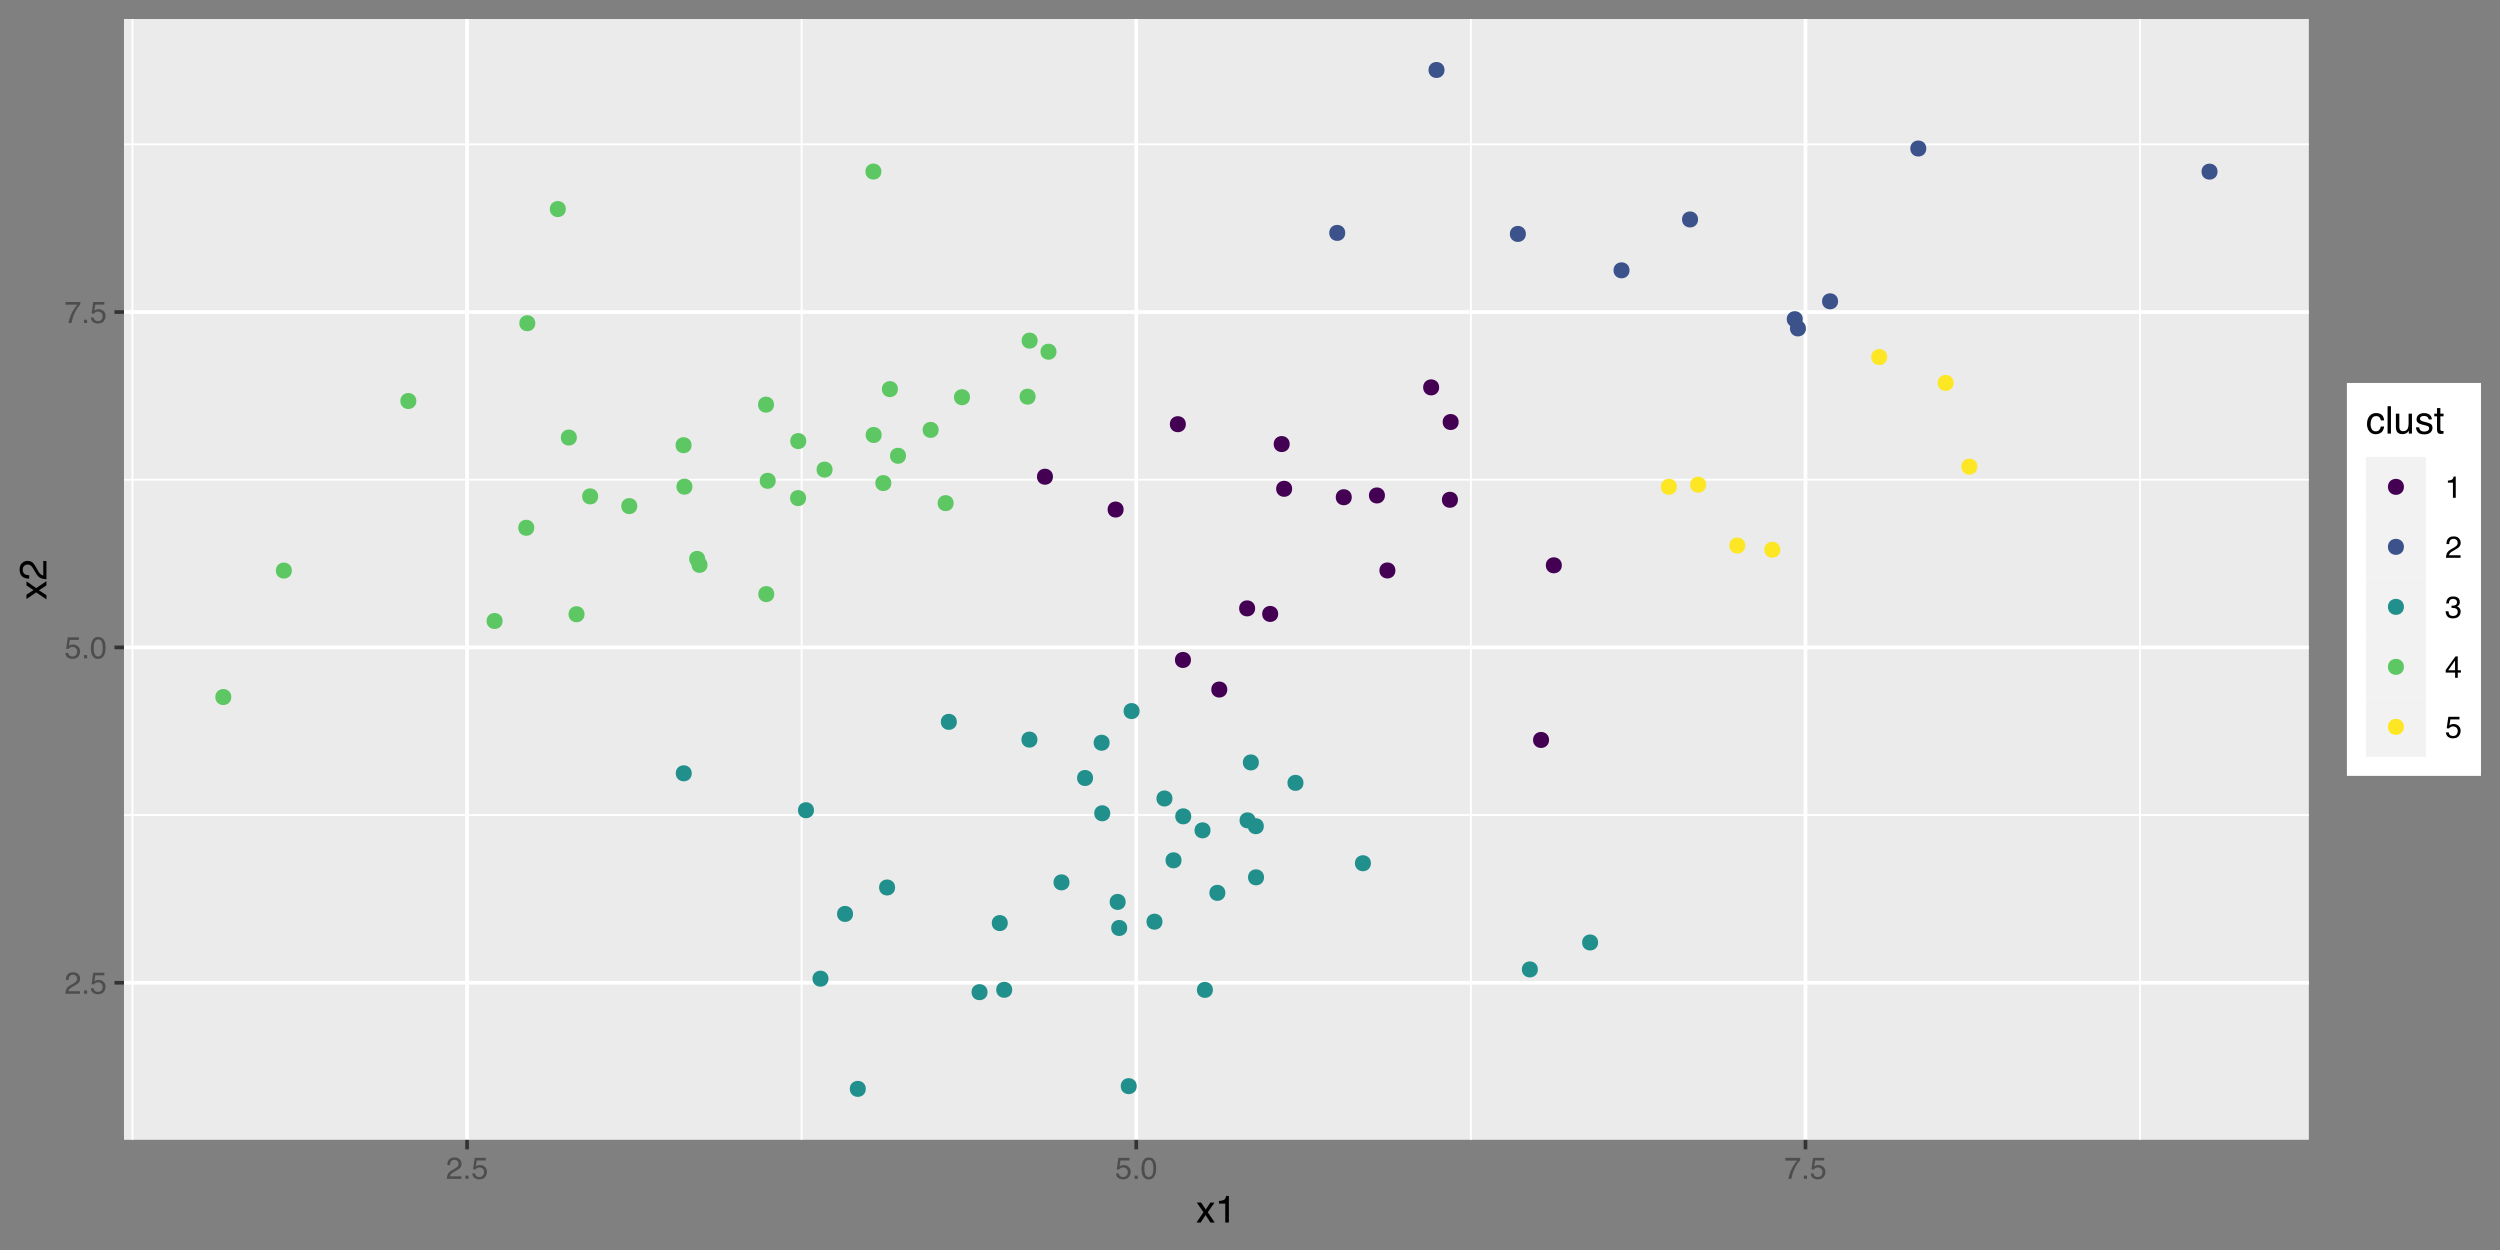 <?xml version="1.0" encoding="UTF-8"?>
<svg xmlns="http://www.w3.org/2000/svg" xmlns:xlink="http://www.w3.org/1999/xlink" width="720pt" height="360pt" viewBox="0 0 720 360" version="1.1">
<rect x="0" y="0" width="720" height="360" fill="#808080" stroke="none"/>
<defs>
<g>
<symbol overflow="visible" id="glyph0-0">
<path style="stroke:none;" d="M 0.281 0 L 0.281 -6.312 L 5.297 -6.312 L 5.297 0 Z M 4.5 -0.797 L 4.5 -5.516 L 1.078 -5.516 L 1.078 -0.797 Z M 4.5 -0.797 "/>
</symbol>
<symbol overflow="visible" id="glyph0-1">
<path style="stroke:none;" d="M 0.281 0 C 0.301 -0.531 0.406 -0.988 0.594 -1.375 C 0.789 -1.77 1.164 -2.129 1.719 -2.453 L 2.547 -2.922 C 2.91 -3.141 3.164 -3.328 3.312 -3.484 C 3.551 -3.711 3.672 -3.984 3.672 -4.297 C 3.672 -4.648 3.562 -4.93 3.344 -5.141 C 3.133 -5.359 2.848 -5.469 2.484 -5.469 C 1.961 -5.469 1.598 -5.266 1.391 -4.859 C 1.285 -4.648 1.227 -4.352 1.219 -3.969 L 0.422 -3.969 C 0.43 -4.5 0.531 -4.938 0.719 -5.281 C 1.051 -5.875 1.645 -6.172 2.5 -6.172 C 3.195 -6.172 3.707 -5.977 4.031 -5.594 C 4.363 -5.219 4.531 -4.797 4.531 -4.328 C 4.531 -3.836 4.352 -3.414 4 -3.062 C 3.801 -2.863 3.441 -2.617 2.922 -2.328 L 2.344 -2 C 2.062 -1.844 1.836 -1.695 1.672 -1.562 C 1.391 -1.312 1.211 -1.035 1.141 -0.734 L 4.5 -0.734 L 4.5 0 Z M 0.281 0 "/>
</symbol>
<symbol overflow="visible" id="glyph0-2">
<path style="stroke:none;" d="M 0.75 -0.938 L 1.656 -0.938 L 1.656 0 L 0.75 0 Z M 0.75 -0.938 "/>
</symbol>
<symbol overflow="visible" id="glyph0-3">
<path style="stroke:none;" d="M 1.094 -1.562 C 1.133 -1.125 1.336 -0.82 1.703 -0.656 C 1.879 -0.57 2.094 -0.531 2.344 -0.531 C 2.801 -0.531 3.141 -0.676 3.359 -0.969 C 3.578 -1.258 3.688 -1.582 3.688 -1.938 C 3.688 -2.363 3.555 -2.691 3.297 -2.922 C 3.035 -3.16 2.719 -3.281 2.344 -3.281 C 2.082 -3.281 1.852 -3.227 1.656 -3.125 C 1.469 -3.02 1.305 -2.879 1.172 -2.703 L 0.5 -2.734 L 0.969 -6.047 L 4.172 -6.047 L 4.172 -5.297 L 1.562 -5.297 L 1.297 -3.594 C 1.43 -3.695 1.566 -3.773 1.703 -3.828 C 1.93 -3.93 2.195 -3.984 2.5 -3.984 C 3.062 -3.984 3.535 -3.801 3.922 -3.438 C 4.316 -3.07 4.516 -2.609 4.516 -2.047 C 4.516 -1.461 4.332 -0.945 3.969 -0.5 C 3.613 -0.062 3.047 0.156 2.266 0.156 C 1.754 0.156 1.305 0.016 0.922 -0.266 C 0.547 -0.547 0.332 -0.977 0.281 -1.562 Z M 1.094 -1.562 "/>
</symbol>
<symbol overflow="visible" id="glyph0-4">
<path style="stroke:none;" d="M 2.375 -6.156 C 3.176 -6.156 3.754 -5.828 4.109 -5.172 C 4.379 -4.66 4.516 -3.961 4.516 -3.078 C 4.516 -2.242 4.391 -1.555 4.141 -1.016 C 3.785 -0.223 3.195 0.172 2.375 0.172 C 1.633 0.172 1.082 -0.148 0.719 -0.797 C 0.426 -1.328 0.281 -2.047 0.281 -2.953 C 0.281 -3.648 0.367 -4.25 0.547 -4.75 C 0.879 -5.688 1.488 -6.156 2.375 -6.156 Z M 2.375 -0.531 C 2.77 -0.531 3.086 -0.707 3.328 -1.062 C 3.566 -1.426 3.688 -2.086 3.688 -3.047 C 3.688 -3.754 3.598 -4.332 3.422 -4.781 C 3.254 -5.227 2.922 -5.453 2.422 -5.453 C 1.973 -5.453 1.641 -5.238 1.422 -4.812 C 1.211 -4.383 1.109 -3.754 1.109 -2.922 C 1.109 -2.297 1.176 -1.789 1.312 -1.406 C 1.52 -0.82 1.875 -0.531 2.375 -0.531 Z M 2.375 -0.531 "/>
</symbol>
<symbol overflow="visible" id="glyph0-5">
<path style="stroke:none;" d="M 4.594 -6.047 L 4.594 -5.375 C 4.395 -5.176 4.129 -4.836 3.797 -4.359 C 3.473 -3.891 3.188 -3.379 2.938 -2.828 C 2.688 -2.297 2.5 -1.812 2.375 -1.375 C 2.289 -1.082 2.18 -0.625 2.047 0 L 1.203 0 C 1.391 -1.176 1.816 -2.344 2.484 -3.5 C 2.879 -4.188 3.289 -4.773 3.719 -5.266 L 0.328 -5.266 L 0.328 -6.047 Z M 4.594 -6.047 "/>
</symbol>
<symbol overflow="visible" id="glyph0-6">
<path style="stroke:none;" d="M 0.844 -4.359 L 0.844 -4.953 C 1.395 -5.004 1.781 -5.094 2 -5.219 C 2.227 -5.344 2.395 -5.645 2.5 -6.125 L 3.109 -6.125 L 3.109 0 L 2.297 0 L 2.297 -4.359 Z M 0.844 -4.359 "/>
</symbol>
<symbol overflow="visible" id="glyph0-7">
<path style="stroke:none;" d="M 2.281 0.172 C 1.551 0.172 1.02 -0.023 0.688 -0.422 C 0.363 -0.828 0.203 -1.316 0.203 -1.891 L 1.016 -1.891 C 1.047 -1.492 1.117 -1.203 1.234 -1.016 C 1.441 -0.691 1.805 -0.531 2.328 -0.531 C 2.734 -0.531 3.055 -0.641 3.297 -0.859 C 3.547 -1.078 3.672 -1.359 3.672 -1.703 C 3.672 -2.129 3.539 -2.426 3.281 -2.594 C 3.031 -2.758 2.672 -2.844 2.203 -2.844 C 2.148 -2.844 2.098 -2.844 2.047 -2.844 C 1.992 -2.844 1.941 -2.844 1.891 -2.844 L 1.891 -3.516 C 1.973 -3.516 2.039 -3.508 2.094 -3.5 C 2.145 -3.5 2.203 -3.5 2.266 -3.5 C 2.555 -3.5 2.797 -3.547 2.984 -3.641 C 3.305 -3.797 3.469 -4.082 3.469 -4.5 C 3.469 -4.801 3.359 -5.035 3.141 -5.203 C 2.922 -5.367 2.672 -5.453 2.391 -5.453 C 1.867 -5.453 1.508 -5.281 1.312 -4.938 C 1.207 -4.75 1.145 -4.477 1.125 -4.125 L 0.359 -4.125 C 0.359 -4.582 0.453 -4.973 0.641 -5.297 C 0.953 -5.867 1.504 -6.156 2.297 -6.156 C 2.93 -6.156 3.422 -6.016 3.766 -5.734 C 4.109 -5.461 4.281 -5.062 4.281 -4.531 C 4.281 -4.145 4.176 -3.836 3.969 -3.609 C 3.844 -3.461 3.68 -3.348 3.484 -3.266 C 3.805 -3.172 4.055 -3 4.234 -2.75 C 4.422 -2.5 4.516 -2.191 4.516 -1.828 C 4.516 -1.234 4.316 -0.75 3.922 -0.375 C 3.535 -0.008 2.988 0.172 2.281 0.172 Z M 2.281 0.172 "/>
</symbol>
<symbol overflow="visible" id="glyph0-8">
<path style="stroke:none;" d="M 2.906 -2.172 L 2.906 -4.969 L 0.938 -2.172 Z M 2.922 0 L 2.922 -1.5 L 0.219 -1.5 L 0.219 -2.266 L 3.047 -6.172 L 3.688 -6.172 L 3.688 -2.172 L 4.594 -2.172 L 4.594 -1.5 L 3.688 -1.5 L 3.688 0 Z M 2.922 0 "/>
</symbol>
<symbol overflow="visible" id="glyph1-0">
<path style="stroke:none;" d="M 0.359 0 L 0.359 -7.891 L 6.625 -7.891 L 6.625 0 Z M 5.625 -0.984 L 5.625 -6.906 L 1.344 -6.906 L 1.344 -0.984 Z M 5.625 -0.984 "/>
</symbol>
<symbol overflow="visible" id="glyph1-1">
<path style="stroke:none;" d="M 0.156 -5.75 L 1.406 -5.75 L 2.734 -3.734 L 4.078 -5.75 L 5.25 -5.719 L 3.312 -2.953 L 5.328 0 L 4.094 0 L 2.672 -2.156 L 1.281 0 L 0.062 0 L 2.078 -2.953 Z M 0.156 -5.75 "/>
</symbol>
<symbol overflow="visible" id="glyph1-2">
<path style="stroke:none;" d="M 1.047 -5.453 L 1.047 -6.188 C 1.742 -6.258 2.227 -6.375 2.5 -6.531 C 2.781 -6.688 2.988 -7.062 3.125 -7.656 L 3.891 -7.656 L 3.891 0 L 2.859 0 L 2.859 -5.453 Z M 1.047 -5.453 "/>
</symbol>
<symbol overflow="visible" id="glyph1-3">
<path style="stroke:none;" d="M 2.922 -5.922 C 3.578 -5.922 4.109 -5.758 4.516 -5.438 C 4.922 -5.125 5.164 -4.582 5.25 -3.812 L 4.297 -3.812 C 4.242 -4.164 4.113 -4.457 3.906 -4.688 C 3.707 -4.926 3.379 -5.047 2.922 -5.047 C 2.305 -5.047 1.867 -4.75 1.609 -4.156 C 1.43 -3.758 1.344 -3.273 1.344 -2.703 C 1.344 -2.129 1.461 -1.645 1.703 -1.25 C 1.953 -0.852 2.336 -0.656 2.859 -0.656 C 3.266 -0.656 3.582 -0.773 3.812 -1.016 C 4.051 -1.266 4.211 -1.602 4.297 -2.031 L 5.25 -2.031 C 5.133 -1.27 4.863 -0.711 4.438 -0.359 C 4.008 -0.004 3.457 0.172 2.781 0.172 C 2.031 0.172 1.43 -0.102 0.984 -0.656 C 0.535 -1.207 0.312 -1.895 0.312 -2.719 C 0.312 -3.727 0.555 -4.516 1.047 -5.078 C 1.535 -5.641 2.16 -5.922 2.922 -5.922 Z M 2.781 -5.891 Z M 2.781 -5.891 "/>
</symbol>
<symbol overflow="visible" id="glyph1-4">
<path style="stroke:none;" d="M 0.734 -7.891 L 1.703 -7.891 L 1.703 0 L 0.734 0 Z M 0.734 -7.891 "/>
</symbol>
<symbol overflow="visible" id="glyph1-5">
<path style="stroke:none;" d="M 1.672 -5.75 L 1.672 -1.938 C 1.672 -1.645 1.719 -1.406 1.812 -1.219 C 1.988 -0.875 2.312 -0.703 2.781 -0.703 C 3.445 -0.703 3.906 -1 4.156 -1.594 C 4.281 -1.914 4.344 -2.359 4.344 -2.922 L 4.344 -5.75 L 5.312 -5.75 L 5.312 0 L 4.406 0 L 4.422 -0.844 C 4.297 -0.625 4.141 -0.441 3.953 -0.297 C 3.578 0.004 3.129 0.156 2.609 0.156 C 1.785 0.156 1.223 -0.117 0.922 -0.672 C 0.766 -0.961 0.688 -1.352 0.688 -1.844 L 0.688 -5.75 Z M 3 -5.891 Z M 3 -5.891 "/>
</symbol>
<symbol overflow="visible" id="glyph1-6">
<path style="stroke:none;" d="M 1.281 -1.812 C 1.312 -1.488 1.395 -1.238 1.531 -1.062 C 1.77 -0.75 2.191 -0.594 2.797 -0.594 C 3.148 -0.594 3.461 -0.672 3.734 -0.828 C 4.004 -0.984 4.141 -1.223 4.141 -1.547 C 4.141 -1.797 4.031 -1.984 3.812 -2.109 C 3.676 -2.191 3.398 -2.285 2.984 -2.391 L 2.219 -2.578 C 1.727 -2.703 1.367 -2.836 1.141 -2.984 C 0.723 -3.254 0.516 -3.617 0.516 -4.078 C 0.516 -4.617 0.707 -5.055 1.094 -5.391 C 1.488 -5.734 2.02 -5.906 2.688 -5.906 C 3.551 -5.906 4.176 -5.648 4.562 -5.141 C 4.801 -4.816 4.914 -4.469 4.906 -4.094 L 4 -4.094 C 3.977 -4.312 3.898 -4.508 3.766 -4.688 C 3.547 -4.945 3.16 -5.078 2.609 -5.078 C 2.242 -5.078 1.969 -5.004 1.781 -4.859 C 1.594 -4.723 1.5 -4.539 1.5 -4.312 C 1.5 -4.062 1.625 -3.863 1.875 -3.719 C 2.008 -3.625 2.219 -3.539 2.5 -3.469 L 3.141 -3.312 C 3.836 -3.145 4.301 -2.984 4.531 -2.828 C 4.914 -2.578 5.109 -2.191 5.109 -1.672 C 5.109 -1.148 4.91 -0.703 4.516 -0.328 C 4.129 0.035 3.539 0.219 2.75 0.219 C 1.895 0.219 1.285 0.023 0.922 -0.359 C 0.566 -0.754 0.379 -1.238 0.359 -1.812 Z M 2.719 -5.891 Z M 2.719 -5.891 "/>
</symbol>
<symbol overflow="visible" id="glyph1-7">
<path style="stroke:none;" d="M 0.906 -7.359 L 1.875 -7.359 L 1.875 -5.75 L 2.797 -5.75 L 2.797 -4.969 L 1.875 -4.969 L 1.875 -1.203 C 1.875 -1.004 1.941 -0.875 2.078 -0.812 C 2.16 -0.77 2.285 -0.75 2.453 -0.75 C 2.504 -0.75 2.555 -0.75 2.609 -0.75 C 2.66 -0.75 2.723 -0.754 2.797 -0.766 L 2.797 0 C 2.68 0.031 2.562 0.051 2.438 0.062 C 2.32 0.082 2.195 0.094 2.062 0.094 C 1.613 0.094 1.305 -0.02 1.141 -0.25 C 0.984 -0.488 0.906 -0.789 0.906 -1.156 L 0.906 -4.969 L 0.125 -4.969 L 0.125 -5.75 L 0.906 -5.75 Z M 0.906 -7.359 "/>
</symbol>
<symbol overflow="visible" id="glyph2-0">
<path style="stroke:none;" d="M 0 -0.359 L -7.891 -0.359 L -7.891 -6.625 L 0 -6.625 Z M -0.984 -5.625 L -6.906 -5.625 L -6.906 -1.344 L -0.984 -1.344 Z M -0.984 -5.625 "/>
</symbol>
<symbol overflow="visible" id="glyph2-1">
<path style="stroke:none;" d="M -5.75 -0.156 L -5.75 -1.406 L -3.734 -2.734 L -5.75 -4.078 L -5.719 -5.25 L -2.953 -3.312 L 0 -5.328 L 0 -4.094 L -2.156 -2.672 L 0 -1.281 L 0 -0.062 L -2.953 -2.078 Z M -5.75 -0.156 "/>
</symbol>
<symbol overflow="visible" id="glyph2-2">
<path style="stroke:none;" d="M 0 -0.344 C -0.664 -0.375 -1.242 -0.508 -1.734 -0.75 C -2.223 -0.988 -2.664 -1.457 -3.062 -2.156 L -3.656 -3.188 C -3.926 -3.645 -4.156 -3.969 -4.344 -4.156 C -4.645 -4.445 -4.988 -4.594 -5.375 -4.594 C -5.82 -4.594 -6.176 -4.457 -6.438 -4.188 C -6.695 -3.914 -6.828 -3.555 -6.828 -3.109 C -6.828 -2.453 -6.578 -1.992 -6.078 -1.734 C -5.805 -1.598 -5.438 -1.523 -4.969 -1.516 L -4.969 -0.531 C -5.633 -0.539 -6.176 -0.664 -6.594 -0.906 C -7.344 -1.32 -7.719 -2.062 -7.719 -3.125 C -7.719 -4 -7.477 -4.641 -7 -5.047 C -6.531 -5.453 -6.004 -5.656 -5.422 -5.656 C -4.797 -5.656 -4.266 -5.441 -3.828 -5.016 C -3.578 -4.766 -3.27 -4.312 -2.906 -3.656 L -2.5 -2.922 C -2.312 -2.578 -2.129 -2.301 -1.953 -2.094 C -1.641 -1.738 -1.289 -1.516 -0.906 -1.422 L -0.906 -5.625 L 0 -5.625 Z M 0 -0.344 "/>
</symbol>
</g>
<clipPath id="clip1">
  <path d="M 35.707 5.48 L 664.949 5.48 L 664.949 328.27 L 35.707 328.27 Z M 35.707 5.48 "/>
</clipPath>
<clipPath id="clip2">
  <path d="M 35.707 234 L 664.949 234 L 664.949 236 L 35.707 236 Z M 35.707 234 "/>
</clipPath>
<clipPath id="clip3">
  <path d="M 35.707 137 L 664.949 137 L 664.949 139 L 35.707 139 Z M 35.707 137 "/>
</clipPath>
<clipPath id="clip4">
  <path d="M 35.707 41 L 664.949 41 L 664.949 42 L 35.707 42 Z M 35.707 41 "/>
</clipPath>
<clipPath id="clip5">
  <path d="M 37 5.48 L 39 5.48 L 39 328.27 L 37 328.27 Z M 37 5.48 "/>
</clipPath>
<clipPath id="clip6">
  <path d="M 230 5.48 L 232 5.48 L 232 328.27 L 230 328.27 Z M 230 5.48 "/>
</clipPath>
<clipPath id="clip7">
  <path d="M 423 5.48 L 424 5.48 L 424 328.27 L 423 328.27 Z M 423 5.48 "/>
</clipPath>
<clipPath id="clip8">
  <path d="M 616 5.48 L 617 5.48 L 617 328.27 L 616 328.27 Z M 616 5.48 "/>
</clipPath>
<clipPath id="clip9">
  <path d="M 35.707 282 L 664.949 282 L 664.949 284 L 35.707 284 Z M 35.707 282 "/>
</clipPath>
<clipPath id="clip10">
  <path d="M 35.707 185 L 664.949 185 L 664.949 187 L 35.707 187 Z M 35.707 185 "/>
</clipPath>
<clipPath id="clip11">
  <path d="M 35.707 89 L 664.949 89 L 664.949 91 L 35.707 91 Z M 35.707 89 "/>
</clipPath>
<clipPath id="clip12">
  <path d="M 133 5.48 L 136 5.48 L 136 328.27 L 133 328.27 Z M 133 5.48 "/>
</clipPath>
<clipPath id="clip13">
  <path d="M 326 5.48 L 328 5.48 L 328 328.27 L 326 328.27 Z M 326 5.48 "/>
</clipPath>
<clipPath id="clip14">
  <path d="M 519 5.48 L 521 5.48 L 521 328.27 L 519 328.27 Z M 519 5.48 "/>
</clipPath>
</defs>
<g id="surface209">
<g clip-path="url(#clip1)" clip-rule="nonzero">
<path style=" stroke:none;fill-rule:nonzero;fill:rgb(92.157%,92.157%,92.157%);fill-opacity:1;" d="M 35.707 328.266 L 664.949 328.266 L 664.949 5.477 L 35.707 5.477 Z M 35.707 328.266 "/>
</g>
<g clip-path="url(#clip2)" clip-rule="nonzero">
<path style="fill:none;stroke-width:0.533;stroke-linecap:butt;stroke-linejoin:round;stroke:rgb(100%,100%,100%);stroke-opacity:1;stroke-miterlimit:10;" d="M 35.707 234.742 L 664.949 234.742 "/>
</g>
<g clip-path="url(#clip3)" clip-rule="nonzero">
<path style="fill:none;stroke-width:0.533;stroke-linecap:butt;stroke-linejoin:round;stroke:rgb(100%,100%,100%);stroke-opacity:1;stroke-miterlimit:10;" d="M 35.707 138.156 L 664.949 138.156 "/>
</g>
<g clip-path="url(#clip4)" clip-rule="nonzero">
<path style="fill:none;stroke-width:0.533;stroke-linecap:butt;stroke-linejoin:round;stroke:rgb(100%,100%,100%);stroke-opacity:1;stroke-miterlimit:10;" d="M 35.707 41.574 L 664.949 41.574 "/>
</g>
<g clip-path="url(#clip5)" clip-rule="nonzero">
<path style="fill:none;stroke-width:0.533;stroke-linecap:butt;stroke-linejoin:round;stroke:rgb(100%,100%,100%);stroke-opacity:1;stroke-miterlimit:10;" d="M 38.145 328.266 L 38.145 5.48 "/>
</g>
<g clip-path="url(#clip6)" clip-rule="nonzero">
<path style="fill:none;stroke-width:0.533;stroke-linecap:butt;stroke-linejoin:round;stroke:rgb(100%,100%,100%);stroke-opacity:1;stroke-miterlimit:10;" d="M 230.875 328.266 L 230.875 5.48 "/>
</g>
<g clip-path="url(#clip7)" clip-rule="nonzero">
<path style="fill:none;stroke-width:0.533;stroke-linecap:butt;stroke-linejoin:round;stroke:rgb(100%,100%,100%);stroke-opacity:1;stroke-miterlimit:10;" d="M 423.609 328.266 L 423.609 5.48 "/>
</g>
<g clip-path="url(#clip8)" clip-rule="nonzero">
<path style="fill:none;stroke-width:0.533;stroke-linecap:butt;stroke-linejoin:round;stroke:rgb(100%,100%,100%);stroke-opacity:1;stroke-miterlimit:10;" d="M 616.344 328.266 L 616.344 5.48 "/>
</g>
<g clip-path="url(#clip9)" clip-rule="nonzero">
<path style="fill:none;stroke-width:1.067;stroke-linecap:butt;stroke-linejoin:round;stroke:rgb(100%,100%,100%);stroke-opacity:1;stroke-miterlimit:10;" d="M 35.707 283.035 L 664.949 283.035 "/>
</g>
<g clip-path="url(#clip10)" clip-rule="nonzero">
<path style="fill:none;stroke-width:1.067;stroke-linecap:butt;stroke-linejoin:round;stroke:rgb(100%,100%,100%);stroke-opacity:1;stroke-miterlimit:10;" d="M 35.707 186.449 L 664.949 186.449 "/>
</g>
<g clip-path="url(#clip11)" clip-rule="nonzero">
<path style="fill:none;stroke-width:1.067;stroke-linecap:butt;stroke-linejoin:round;stroke:rgb(100%,100%,100%);stroke-opacity:1;stroke-miterlimit:10;" d="M 35.707 89.863 L 664.949 89.863 "/>
</g>
<g clip-path="url(#clip12)" clip-rule="nonzero">
<path style="fill:none;stroke-width:1.067;stroke-linecap:butt;stroke-linejoin:round;stroke:rgb(100%,100%,100%);stroke-opacity:1;stroke-miterlimit:10;" d="M 134.512 328.266 L 134.512 5.48 "/>
</g>
<g clip-path="url(#clip13)" clip-rule="nonzero">
<path style="fill:none;stroke-width:1.067;stroke-linecap:butt;stroke-linejoin:round;stroke:rgb(100%,100%,100%);stroke-opacity:1;stroke-miterlimit:10;" d="M 327.242 328.266 L 327.242 5.48 "/>
</g>
<g clip-path="url(#clip14)" clip-rule="nonzero">
<path style="fill:none;stroke-width:1.067;stroke-linecap:butt;stroke-linejoin:round;stroke:rgb(100%,100%,100%);stroke-opacity:1;stroke-miterlimit:10;" d="M 519.977 328.266 L 519.977 5.48 "/>
</g>
<path style="fill-rule:nonzero;fill:rgb(26.667%,0.392%,32.941%);fill-opacity:1;stroke-width:0.709;stroke-linecap:round;stroke-linejoin:round;stroke:rgb(26.667%,0.392%,32.941%);stroke-opacity:1;stroke-miterlimit:10;" d="M 398.508 142.691 C 398.508 145.301 394.598 145.301 394.598 142.691 C 394.598 140.086 398.508 140.086 398.508 142.691 "/>
<path style="fill-rule:nonzero;fill:rgb(99.216%,90.588%,14.51%);fill-opacity:1;stroke-width:0.709;stroke-linecap:round;stroke-linejoin:round;stroke:rgb(99.216%,90.588%,14.51%);stroke-opacity:1;stroke-miterlimit:10;" d="M 562.316 110.281 C 562.316 112.887 558.406 112.887 558.406 110.281 C 558.406 107.676 562.316 107.676 562.316 110.281 "/>
<path style="fill-rule:nonzero;fill:rgb(23.137%,32.157%,54.51%);fill-opacity:1;stroke-width:0.709;stroke-linecap:round;stroke-linejoin:round;stroke:rgb(23.137%,32.157%,54.51%);stroke-opacity:1;stroke-miterlimit:10;" d="M 488.688 63.203 C 488.688 65.812 484.777 65.812 484.777 63.203 C 484.777 60.598 488.688 60.598 488.688 63.203 "/>
<path style="fill-rule:nonzero;fill:rgb(36.471%,78.431%,38.824%);fill-opacity:1;stroke-width:0.709;stroke-linecap:round;stroke-linejoin:round;stroke:rgb(36.471%,78.431%,38.824%);stroke-opacity:1;stroke-miterlimit:10;" d="M 222.641 171.102 C 222.641 173.707 218.73 173.707 218.73 171.102 C 218.73 168.492 222.641 168.492 222.641 171.102 "/>
<path style="fill-rule:nonzero;fill:rgb(36.471%,78.431%,38.824%);fill-opacity:1;stroke-width:0.709;stroke-linecap:round;stroke-linejoin:round;stroke:rgb(36.471%,78.431%,38.824%);stroke-opacity:1;stroke-miterlimit:10;" d="M 153.52 152 C 153.52 154.605 149.609 154.605 149.609 152 C 149.609 149.391 153.52 149.391 153.52 152 "/>
<path style="fill-rule:nonzero;fill:rgb(99.216%,90.588%,14.51%);fill-opacity:1;stroke-width:0.709;stroke-linecap:round;stroke-linejoin:round;stroke:rgb(99.216%,90.588%,14.51%);stroke-opacity:1;stroke-miterlimit:10;" d="M 543.172 102.832 C 543.172 105.438 539.262 105.438 539.262 102.832 C 539.262 100.227 543.172 100.227 543.172 102.832 "/>
<path style="fill-rule:nonzero;fill:rgb(12.941%,56.471%,54.902%);fill-opacity:1;stroke-width:0.709;stroke-linecap:round;stroke-linejoin:round;stroke:rgb(12.941%,56.471%,54.902%);stroke-opacity:1;stroke-miterlimit:10;" d="M 361.25 236.266 C 361.25 238.871 357.34 238.871 357.34 236.266 C 357.34 233.656 361.25 233.656 361.25 236.266 "/>
<path style="fill-rule:nonzero;fill:rgb(23.137%,32.157%,54.51%);fill-opacity:1;stroke-width:0.709;stroke-linecap:round;stroke-linejoin:round;stroke:rgb(23.137%,32.157%,54.51%);stroke-opacity:1;stroke-miterlimit:10;" d="M 439.102 67.375 C 439.102 69.98 435.191 69.98 435.191 67.375 C 435.191 64.766 439.102 64.766 439.102 67.375 "/>
<path style="fill-rule:nonzero;fill:rgb(12.941%,56.471%,54.902%);fill-opacity:1;stroke-width:0.709;stroke-linecap:round;stroke-linejoin:round;stroke:rgb(12.941%,56.471%,54.902%);stroke-opacity:1;stroke-miterlimit:10;" d="M 327.031 312.812 C 327.031 315.418 323.121 315.418 323.121 312.812 C 323.121 310.207 327.031 310.207 327.031 312.812 "/>
<path style="fill-rule:nonzero;fill:rgb(36.471%,78.431%,38.824%);fill-opacity:1;stroke-width:0.709;stroke-linecap:round;stroke-linejoin:round;stroke:rgb(36.471%,78.431%,38.824%);stroke-opacity:1;stroke-miterlimit:10;" d="M 256.352 139.129 C 256.352 141.734 252.441 141.734 252.441 139.129 C 252.441 136.523 256.352 136.523 256.352 139.129 "/>
<path style="fill-rule:nonzero;fill:rgb(12.941%,56.471%,54.902%);fill-opacity:1;stroke-width:0.709;stroke-linecap:round;stroke-linejoin:round;stroke:rgb(12.941%,56.471%,54.902%);stroke-opacity:1;stroke-miterlimit:10;" d="M 245.332 263.215 C 245.332 265.82 241.422 265.82 241.422 263.215 C 241.422 260.605 245.332 260.605 245.332 263.215 "/>
<path style="fill-rule:nonzero;fill:rgb(12.941%,56.471%,54.902%);fill-opacity:1;stroke-width:0.709;stroke-linecap:round;stroke-linejoin:round;stroke:rgb(12.941%,56.471%,54.902%);stroke-opacity:1;stroke-miterlimit:10;" d="M 238.25 281.863 C 238.25 284.469 234.344 284.469 234.344 281.863 C 234.344 279.254 238.25 279.254 238.25 281.863 "/>
<path style="fill-rule:nonzero;fill:rgb(12.941%,56.471%,54.902%);fill-opacity:1;stroke-width:0.709;stroke-linecap:round;stroke-linejoin:round;stroke:rgb(12.941%,56.471%,54.902%);stroke-opacity:1;stroke-miterlimit:10;" d="M 249 313.594 C 249 316.203 245.09 316.203 245.09 313.594 C 245.09 310.988 249 310.988 249 313.594 "/>
<path style="fill-rule:nonzero;fill:rgb(36.471%,78.431%,38.824%);fill-opacity:1;stroke-width:0.709;stroke-linecap:round;stroke-linejoin:round;stroke:rgb(36.471%,78.431%,38.824%);stroke-opacity:1;stroke-miterlimit:10;" d="M 279.004 114.398 C 279.004 117.004 275.098 117.004 275.098 114.398 C 275.098 111.793 279.004 111.793 279.004 114.398 "/>
<path style="fill-rule:nonzero;fill:rgb(36.471%,78.431%,38.824%);fill-opacity:1;stroke-width:0.709;stroke-linecap:round;stroke-linejoin:round;stroke:rgb(36.471%,78.431%,38.824%);stroke-opacity:1;stroke-miterlimit:10;" d="M 153.824 93.09 C 153.824 95.695 149.914 95.695 149.914 93.09 C 149.914 90.484 153.824 90.484 153.824 93.09 "/>
<path style="fill-rule:nonzero;fill:rgb(36.471%,78.431%,38.824%);fill-opacity:1;stroke-width:0.709;stroke-linecap:round;stroke-linejoin:round;stroke:rgb(36.471%,78.431%,38.824%);stroke-opacity:1;stroke-miterlimit:10;" d="M 239.43 135.246 C 239.43 137.852 235.52 137.852 235.52 135.246 C 235.52 132.641 239.43 132.641 239.43 135.246 "/>
<path style="fill-rule:nonzero;fill:rgb(23.137%,32.157%,54.51%);fill-opacity:1;stroke-width:0.709;stroke-linecap:round;stroke-linejoin:round;stroke:rgb(23.137%,32.157%,54.51%);stroke-opacity:1;stroke-miterlimit:10;" d="M 529.016 86.777 C 529.016 89.387 525.105 89.387 525.105 86.777 C 525.105 84.172 529.016 84.172 529.016 86.777 "/>
<path style="fill-rule:nonzero;fill:rgb(23.137%,32.157%,54.51%);fill-opacity:1;stroke-width:0.709;stroke-linecap:round;stroke-linejoin:round;stroke:rgb(23.137%,32.157%,54.51%);stroke-opacity:1;stroke-miterlimit:10;" d="M 519.758 94.586 C 519.758 97.191 515.852 97.191 515.852 94.586 C 515.852 91.98 519.758 91.98 519.758 94.586 "/>
<path style="fill-rule:nonzero;fill:rgb(36.471%,78.431%,38.824%);fill-opacity:1;stroke-width:0.709;stroke-linecap:round;stroke-linejoin:round;stroke:rgb(36.471%,78.431%,38.824%);stroke-opacity:1;stroke-miterlimit:10;" d="M 253.57 125.27 C 253.57 127.879 249.66 127.879 249.66 125.27 C 249.66 122.664 253.57 122.664 253.57 125.27 "/>
<path style="fill-rule:nonzero;fill:rgb(36.471%,78.431%,38.824%);fill-opacity:1;stroke-width:0.709;stroke-linecap:round;stroke-linejoin:round;stroke:rgb(36.471%,78.431%,38.824%);stroke-opacity:1;stroke-miterlimit:10;" d="M 183.184 145.758 C 183.184 148.363 179.273 148.363 179.273 145.758 C 179.273 143.152 183.184 143.152 183.184 145.758 "/>
<path style="fill-rule:nonzero;fill:rgb(26.667%,0.392%,32.941%);fill-opacity:1;stroke-width:0.709;stroke-linecap:round;stroke-linejoin:round;stroke:rgb(26.667%,0.392%,32.941%);stroke-opacity:1;stroke-miterlimit:10;" d="M 388.957 143.203 C 388.957 145.812 385.047 145.812 385.047 143.203 C 385.047 140.598 388.957 140.598 388.957 143.203 "/>
<path style="fill-rule:nonzero;fill:rgb(36.471%,78.431%,38.824%);fill-opacity:1;stroke-width:0.709;stroke-linecap:round;stroke-linejoin:round;stroke:rgb(36.471%,78.431%,38.824%);stroke-opacity:1;stroke-miterlimit:10;" d="M 162.605 60.211 C 162.605 62.816 158.695 62.816 158.695 60.211 C 158.695 57.605 162.605 57.605 162.605 60.211 "/>
<path style="fill-rule:nonzero;fill:rgb(99.216%,90.588%,14.51%);fill-opacity:1;stroke-width:0.709;stroke-linecap:round;stroke-linejoin:round;stroke:rgb(99.216%,90.588%,14.51%);stroke-opacity:1;stroke-miterlimit:10;" d="M 512.383 158.332 C 512.383 160.938 508.473 160.938 508.473 158.332 C 508.473 155.727 512.383 155.727 512.383 158.332 "/>
<path style="fill-rule:nonzero;fill:rgb(12.941%,56.471%,54.902%);fill-opacity:1;stroke-width:0.709;stroke-linecap:round;stroke-linejoin:round;stroke:rgb(12.941%,56.471%,54.902%);stroke-opacity:1;stroke-miterlimit:10;" d="M 289.887 265.844 C 289.887 268.453 285.977 268.453 285.977 265.844 C 285.977 263.238 289.887 263.238 289.887 265.844 "/>
<path style="fill-rule:nonzero;fill:rgb(36.471%,78.431%,38.824%);fill-opacity:1;stroke-width:0.709;stroke-linecap:round;stroke-linejoin:round;stroke:rgb(36.471%,78.431%,38.824%);stroke-opacity:1;stroke-miterlimit:10;" d="M 269.977 123.812 C 269.977 126.418 266.066 126.418 266.066 123.812 C 266.066 121.203 269.977 121.203 269.977 123.812 "/>
<path style="fill-rule:nonzero;fill:rgb(36.471%,78.431%,38.824%);fill-opacity:1;stroke-width:0.709;stroke-linecap:round;stroke-linejoin:round;stroke:rgb(36.471%,78.431%,38.824%);stroke-opacity:1;stroke-miterlimit:10;" d="M 231.852 127.031 C 231.852 129.637 227.941 129.637 227.941 127.031 C 227.941 124.426 231.852 124.426 231.852 127.031 "/>
<path style="fill-rule:nonzero;fill:rgb(23.137%,32.157%,54.51%);fill-opacity:1;stroke-width:0.709;stroke-linecap:round;stroke-linejoin:round;stroke:rgb(23.137%,32.157%,54.51%);stroke-opacity:1;stroke-miterlimit:10;" d="M 468.953 77.855 C 468.953 80.461 465.043 80.461 465.043 77.855 C 465.043 75.25 468.953 75.25 468.953 77.855 "/>
<path style="fill-rule:nonzero;fill:rgb(26.667%,0.392%,32.941%);fill-opacity:1;stroke-width:0.709;stroke-linecap:round;stroke-linejoin:round;stroke:rgb(26.667%,0.392%,32.941%);stroke-opacity:1;stroke-miterlimit:10;" d="M 342.645 190.066 C 342.645 192.676 338.734 192.676 338.734 190.066 C 338.734 187.461 342.645 187.461 342.645 190.066 "/>
<path style="fill-rule:nonzero;fill:rgb(26.667%,0.392%,32.941%);fill-opacity:1;stroke-width:0.709;stroke-linecap:round;stroke-linejoin:round;stroke:rgb(26.667%,0.392%,32.941%);stroke-opacity:1;stroke-miterlimit:10;" d="M 341.172 122.168 C 341.172 124.777 337.266 124.777 337.266 122.168 C 337.266 119.562 341.172 119.562 341.172 122.168 "/>
<path style="fill-rule:nonzero;fill:rgb(12.941%,56.471%,54.902%);fill-opacity:1;stroke-width:0.709;stroke-linecap:round;stroke-linejoin:round;stroke:rgb(12.941%,56.471%,54.902%);stroke-opacity:1;stroke-miterlimit:10;" d="M 342.73 235.105 C 342.73 237.711 338.82 237.711 338.82 235.105 C 338.82 232.5 342.73 232.5 342.73 235.105 "/>
<path style="fill-rule:nonzero;fill:rgb(36.471%,78.431%,38.824%);fill-opacity:1;stroke-width:0.709;stroke-linecap:round;stroke-linejoin:round;stroke:rgb(36.471%,78.431%,38.824%);stroke-opacity:1;stroke-miterlimit:10;" d="M 231.805 143.449 C 231.805 146.055 227.895 146.055 227.895 143.449 C 227.895 140.844 231.805 140.844 231.805 143.449 "/>
<path style="fill-rule:nonzero;fill:rgb(12.941%,56.471%,54.902%);fill-opacity:1;stroke-width:0.709;stroke-linecap:round;stroke-linejoin:round;stroke:rgb(12.941%,56.471%,54.902%);stroke-opacity:1;stroke-miterlimit:10;" d="M 284.062 285.746 C 284.062 288.352 280.152 288.352 280.152 285.746 C 280.152 283.137 284.062 283.137 284.062 285.746 "/>
<path style="fill-rule:nonzero;fill:rgb(26.667%,0.392%,32.941%);fill-opacity:1;stroke-width:0.709;stroke-linecap:round;stroke-linejoin:round;stroke:rgb(26.667%,0.392%,32.941%);stroke-opacity:1;stroke-miterlimit:10;" d="M 371.082 127.891 C 371.082 130.496 367.172 130.496 367.172 127.891 C 367.172 125.281 371.082 125.281 371.082 127.891 "/>
<path style="fill-rule:nonzero;fill:rgb(12.941%,56.471%,54.902%);fill-opacity:1;stroke-width:0.709;stroke-linecap:round;stroke-linejoin:round;stroke:rgb(12.941%,56.471%,54.902%);stroke-opacity:1;stroke-miterlimit:10;" d="M 363.633 237.941 C 363.633 240.547 359.723 240.547 359.723 237.941 C 359.723 235.336 363.633 235.336 363.633 237.941 "/>
<path style="fill-rule:nonzero;fill:rgb(23.137%,32.157%,54.51%);fill-opacity:1;stroke-width:0.709;stroke-linecap:round;stroke-linejoin:round;stroke:rgb(23.137%,32.157%,54.51%);stroke-opacity:1;stroke-miterlimit:10;" d="M 554.422 42.773 C 554.422 45.379 550.512 45.379 550.512 42.773 C 550.512 40.168 554.422 40.168 554.422 42.773 "/>
<path style="fill-rule:nonzero;fill:rgb(12.941%,56.471%,54.902%);fill-opacity:1;stroke-width:0.709;stroke-linecap:round;stroke-linejoin:round;stroke:rgb(12.941%,56.471%,54.902%);stroke-opacity:1;stroke-miterlimit:10;" d="M 362.199 219.582 C 362.199 222.188 358.289 222.188 358.289 219.582 C 358.289 216.977 362.199 216.977 362.199 219.582 "/>
<path style="fill-rule:nonzero;fill:rgb(36.471%,78.431%,38.824%);fill-opacity:1;stroke-width:0.709;stroke-linecap:round;stroke-linejoin:round;stroke:rgb(36.471%,78.431%,38.824%);stroke-opacity:1;stroke-miterlimit:10;" d="M 274.301 144.91 C 274.301 147.516 270.391 147.516 270.391 144.91 C 270.391 142.301 274.301 142.301 274.301 144.91 "/>
<path style="fill-rule:nonzero;fill:rgb(12.941%,56.471%,54.902%);fill-opacity:1;stroke-width:0.709;stroke-linecap:round;stroke-linejoin:round;stroke:rgb(12.941%,56.471%,54.902%);stroke-opacity:1;stroke-miterlimit:10;" d="M 298.43 213.008 C 298.43 215.617 294.52 215.617 294.52 213.008 C 294.52 210.402 298.43 210.402 298.43 213.008 "/>
<path style="fill-rule:nonzero;fill:rgb(36.471%,78.431%,38.824%);fill-opacity:1;stroke-width:0.709;stroke-linecap:round;stroke-linejoin:round;stroke:rgb(36.471%,78.431%,38.824%);stroke-opacity:1;stroke-miterlimit:10;" d="M 167.996 176.902 C 167.996 179.508 164.086 179.508 164.086 176.902 C 164.086 174.293 167.996 174.293 167.996 176.902 "/>
<path style="fill-rule:nonzero;fill:rgb(12.941%,56.471%,54.902%);fill-opacity:1;stroke-width:0.709;stroke-linecap:round;stroke-linejoin:round;stroke:rgb(12.941%,56.471%,54.902%);stroke-opacity:1;stroke-miterlimit:10;" d="M 339.93 247.773 C 339.93 250.379 336.02 250.379 336.02 247.773 C 336.02 245.164 339.93 245.164 339.93 247.773 "/>
<path style="fill-rule:nonzero;fill:rgb(12.941%,56.471%,54.902%);fill-opacity:1;stroke-width:0.709;stroke-linecap:round;stroke-linejoin:round;stroke:rgb(12.941%,56.471%,54.902%);stroke-opacity:1;stroke-miterlimit:10;" d="M 337.316 229.965 C 337.316 232.574 333.406 232.574 333.406 229.965 C 333.406 227.359 337.316 227.359 337.316 229.965 "/>
<path style="fill-rule:nonzero;fill:rgb(12.941%,56.471%,54.902%);fill-opacity:1;stroke-width:0.709;stroke-linecap:round;stroke-linejoin:round;stroke:rgb(12.941%,56.471%,54.902%);stroke-opacity:1;stroke-miterlimit:10;" d="M 314.453 224.062 C 314.453 226.668 310.543 226.668 310.543 224.062 C 310.543 221.453 314.453 221.453 314.453 224.062 "/>
<path style="fill-rule:nonzero;fill:rgb(12.941%,56.471%,54.902%);fill-opacity:1;stroke-width:0.709;stroke-linecap:round;stroke-linejoin:round;stroke:rgb(12.941%,56.471%,54.902%);stroke-opacity:1;stroke-miterlimit:10;" d="M 319.398 234.227 C 319.398 236.832 315.488 236.832 315.488 234.227 C 315.488 231.617 319.398 231.617 319.398 234.227 "/>
<path style="fill-rule:nonzero;fill:rgb(36.471%,78.431%,38.824%);fill-opacity:1;stroke-width:0.709;stroke-linecap:round;stroke-linejoin:round;stroke:rgb(36.471%,78.431%,38.824%);stroke-opacity:1;stroke-miterlimit:10;" d="M 303.918 101.293 C 303.918 103.898 300.012 103.898 300.012 101.293 C 300.012 98.684 303.918 98.684 303.918 101.293 "/>
<path style="fill-rule:nonzero;fill:rgb(12.941%,56.471%,54.902%);fill-opacity:1;stroke-width:0.709;stroke-linecap:round;stroke-linejoin:round;stroke:rgb(12.941%,56.471%,54.902%);stroke-opacity:1;stroke-miterlimit:10;" d="M 327.852 204.789 C 327.852 207.395 323.941 207.395 323.941 204.789 C 323.941 202.184 327.852 202.184 327.852 204.789 "/>
<path style="fill-rule:nonzero;fill:rgb(36.471%,78.431%,38.824%);fill-opacity:1;stroke-width:0.709;stroke-linecap:round;stroke-linejoin:round;stroke:rgb(36.471%,78.431%,38.824%);stroke-opacity:1;stroke-miterlimit:10;" d="M 298.484 98.102 C 298.484 100.707 294.574 100.707 294.574 98.102 C 294.574 95.492 298.484 95.492 298.484 98.102 "/>
<path style="fill-rule:nonzero;fill:rgb(12.941%,56.471%,54.902%);fill-opacity:1;stroke-width:0.709;stroke-linecap:round;stroke-linejoin:round;stroke:rgb(12.941%,56.471%,54.902%);stroke-opacity:1;stroke-miterlimit:10;" d="M 334.445 265.445 C 334.445 268.055 330.539 268.055 330.539 265.445 C 330.539 262.84 334.445 262.84 334.445 265.445 "/>
<path style="fill-rule:nonzero;fill:rgb(26.667%,0.392%,32.941%);fill-opacity:1;stroke-width:0.709;stroke-linecap:round;stroke-linejoin:round;stroke:rgb(26.667%,0.392%,32.941%);stroke-opacity:1;stroke-miterlimit:10;" d="M 302.902 137.293 C 302.902 139.902 298.996 139.902 298.996 137.293 C 298.996 134.688 302.902 134.688 302.902 137.293 "/>
<path style="fill-rule:nonzero;fill:rgb(23.137%,32.157%,54.51%);fill-opacity:1;stroke-width:0.709;stroke-linecap:round;stroke-linejoin:round;stroke:rgb(23.137%,32.157%,54.51%);stroke-opacity:1;stroke-miterlimit:10;" d="M 638.301 49.434 C 638.301 52.039 634.391 52.039 634.391 49.434 C 634.391 46.828 638.301 46.828 638.301 49.434 "/>
<path style="fill-rule:nonzero;fill:rgb(12.941%,56.471%,54.902%);fill-opacity:1;stroke-width:0.709;stroke-linecap:round;stroke-linejoin:round;stroke:rgb(12.941%,56.471%,54.902%);stroke-opacity:1;stroke-miterlimit:10;" d="M 291.168 285.062 C 291.168 287.668 287.258 287.668 287.258 285.062 C 287.258 282.457 291.168 282.457 291.168 285.062 "/>
<path style="fill-rule:nonzero;fill:rgb(36.471%,78.431%,38.824%);fill-opacity:1;stroke-width:0.709;stroke-linecap:round;stroke-linejoin:round;stroke:rgb(36.471%,78.431%,38.824%);stroke-opacity:1;stroke-miterlimit:10;" d="M 165.781 126.016 C 165.781 128.621 161.871 128.621 161.871 126.016 C 161.871 123.41 165.781 123.41 165.781 126.016 "/>
<path style="fill-rule:nonzero;fill:rgb(26.667%,0.392%,32.941%);fill-opacity:1;stroke-width:0.709;stroke-linecap:round;stroke-linejoin:round;stroke:rgb(26.667%,0.392%,32.941%);stroke-opacity:1;stroke-miterlimit:10;" d="M 419.535 143.934 C 419.535 146.543 415.625 146.543 415.625 143.934 C 415.625 141.328 419.535 141.328 419.535 143.934 "/>
<path style="fill-rule:nonzero;fill:rgb(12.941%,56.471%,54.902%);fill-opacity:1;stroke-width:0.709;stroke-linecap:round;stroke-linejoin:round;stroke:rgb(12.941%,56.471%,54.902%);stroke-opacity:1;stroke-miterlimit:10;" d="M 257.438 255.598 C 257.438 258.203 253.527 258.203 253.527 255.598 C 253.527 252.992 257.438 252.992 257.438 255.598 "/>
<path style="fill-rule:nonzero;fill:rgb(26.667%,0.392%,32.941%);fill-opacity:1;stroke-width:0.709;stroke-linecap:round;stroke-linejoin:round;stroke:rgb(26.667%,0.392%,32.941%);stroke-opacity:1;stroke-miterlimit:10;" d="M 353.109 198.59 C 353.109 201.199 349.199 201.199 349.199 198.59 C 349.199 195.984 353.109 195.984 353.109 198.59 "/>
<path style="fill-rule:nonzero;fill:rgb(12.941%,56.471%,54.902%);fill-opacity:1;stroke-width:0.709;stroke-linecap:round;stroke-linejoin:round;stroke:rgb(12.941%,56.471%,54.902%);stroke-opacity:1;stroke-miterlimit:10;" d="M 319.223 213.91 C 319.223 216.516 315.312 216.516 315.312 213.91 C 315.312 211.301 319.223 211.301 319.223 213.91 "/>
<path style="fill-rule:nonzero;fill:rgb(26.667%,0.392%,32.941%);fill-opacity:1;stroke-width:0.709;stroke-linecap:round;stroke-linejoin:round;stroke:rgb(26.667%,0.392%,32.941%);stroke-opacity:1;stroke-miterlimit:10;" d="M 414.125 111.566 C 414.125 114.172 410.215 114.172 410.215 111.566 C 410.215 108.957 414.125 108.957 414.125 111.566 "/>
<path style="fill-rule:nonzero;fill:rgb(26.667%,0.392%,32.941%);fill-opacity:1;stroke-width:0.709;stroke-linecap:round;stroke-linejoin:round;stroke:rgb(26.667%,0.392%,32.941%);stroke-opacity:1;stroke-miterlimit:10;" d="M 323.25 146.75 C 323.25 149.355 319.344 149.355 319.344 146.75 C 319.344 144.145 323.25 144.145 323.25 146.75 "/>
<path style="fill-rule:nonzero;fill:rgb(36.471%,78.431%,38.824%);fill-opacity:1;stroke-width:0.709;stroke-linecap:round;stroke-linejoin:round;stroke:rgb(36.471%,78.431%,38.824%);stroke-opacity:1;stroke-miterlimit:10;" d="M 258.246 112.066 C 258.246 114.672 254.336 114.672 254.336 112.066 C 254.336 109.461 258.246 109.461 258.246 112.066 "/>
<path style="fill-rule:nonzero;fill:rgb(12.941%,56.471%,54.902%);fill-opacity:1;stroke-width:0.709;stroke-linecap:round;stroke-linejoin:round;stroke:rgb(12.941%,56.471%,54.902%);stroke-opacity:1;stroke-miterlimit:10;" d="M 324.285 267.254 C 324.285 269.859 320.375 269.859 320.375 267.254 C 320.375 264.648 324.285 264.648 324.285 267.254 "/>
<path style="fill-rule:nonzero;fill:rgb(26.667%,0.392%,32.941%);fill-opacity:1;stroke-width:0.709;stroke-linecap:round;stroke-linejoin:round;stroke:rgb(26.667%,0.392%,32.941%);stroke-opacity:1;stroke-miterlimit:10;" d="M 361.129 175.215 C 361.129 177.82 357.219 177.82 357.219 175.215 C 357.219 172.609 361.129 172.609 361.129 175.215 "/>
<path style="fill-rule:nonzero;fill:rgb(36.471%,78.431%,38.824%);fill-opacity:1;stroke-width:0.709;stroke-linecap:round;stroke-linejoin:round;stroke:rgb(36.471%,78.431%,38.824%);stroke-opacity:1;stroke-miterlimit:10;" d="M 203.414 162.68 C 203.414 165.285 199.504 165.285 199.504 162.68 C 199.504 160.074 203.414 160.074 203.414 162.68 "/>
<path style="fill-rule:nonzero;fill:rgb(36.471%,78.431%,38.824%);fill-opacity:1;stroke-width:0.709;stroke-linecap:round;stroke-linejoin:round;stroke:rgb(36.471%,78.431%,38.824%);stroke-opacity:1;stroke-miterlimit:10;" d="M 171.918 142.961 C 171.918 145.566 168.008 145.566 168.008 142.961 C 168.008 140.355 171.918 140.355 171.918 142.961 "/>
<path style="fill-rule:nonzero;fill:rgb(99.216%,90.588%,14.51%);fill-opacity:1;stroke-width:0.709;stroke-linecap:round;stroke-linejoin:round;stroke:rgb(99.216%,90.588%,14.51%);stroke-opacity:1;stroke-miterlimit:10;" d="M 569.137 134.391 C 569.137 136.996 565.227 136.996 565.227 134.391 C 565.227 131.785 569.137 131.785 569.137 134.391 "/>
<path style="fill-rule:nonzero;fill:rgb(12.941%,56.471%,54.902%);fill-opacity:1;stroke-width:0.709;stroke-linecap:round;stroke-linejoin:round;stroke:rgb(12.941%,56.471%,54.902%);stroke-opacity:1;stroke-miterlimit:10;" d="M 348.281 239.141 C 348.281 241.746 344.371 241.746 344.371 239.141 C 344.371 236.531 348.281 236.531 348.281 239.141 "/>
<path style="fill-rule:nonzero;fill:rgb(26.667%,0.392%,32.941%);fill-opacity:1;stroke-width:0.709;stroke-linecap:round;stroke-linejoin:round;stroke:rgb(26.667%,0.392%,32.941%);stroke-opacity:1;stroke-miterlimit:10;" d="M 371.789 140.777 C 371.789 143.383 367.879 143.383 367.879 140.777 C 367.879 138.172 371.789 138.172 371.789 140.777 "/>
<path style="fill-rule:nonzero;fill:rgb(26.667%,0.392%,32.941%);fill-opacity:1;stroke-width:0.709;stroke-linecap:round;stroke-linejoin:round;stroke:rgb(26.667%,0.392%,32.941%);stroke-opacity:1;stroke-miterlimit:10;" d="M 445.777 213.109 C 445.777 215.715 441.867 215.715 441.867 213.109 C 441.867 210.5 445.777 210.5 445.777 213.109 "/>
<path style="fill-rule:nonzero;fill:rgb(12.941%,56.471%,54.902%);fill-opacity:1;stroke-width:0.709;stroke-linecap:round;stroke-linejoin:round;stroke:rgb(12.941%,56.471%,54.902%);stroke-opacity:1;stroke-miterlimit:10;" d="M 323.84 259.758 C 323.84 262.363 319.93 262.363 319.93 259.758 C 319.93 257.148 323.84 257.148 323.84 259.758 "/>
<path style="fill-rule:nonzero;fill:rgb(12.941%,56.471%,54.902%);fill-opacity:1;stroke-width:0.709;stroke-linecap:round;stroke-linejoin:round;stroke:rgb(12.941%,56.471%,54.902%);stroke-opacity:1;stroke-miterlimit:10;" d="M 198.875 222.715 C 198.875 225.32 194.965 225.32 194.965 222.715 C 194.965 220.105 198.875 220.105 198.875 222.715 "/>
<path style="fill-rule:nonzero;fill:rgb(36.471%,78.431%,38.824%);fill-opacity:1;stroke-width:0.709;stroke-linecap:round;stroke-linejoin:round;stroke:rgb(36.471%,78.431%,38.824%);stroke-opacity:1;stroke-miterlimit:10;" d="M 119.555 115.492 C 119.555 118.098 115.645 118.098 115.645 115.492 C 115.645 112.887 119.555 112.887 119.555 115.492 "/>
<path style="fill-rule:nonzero;fill:rgb(12.941%,56.471%,54.902%);fill-opacity:1;stroke-width:0.709;stroke-linecap:round;stroke-linejoin:round;stroke:rgb(12.941%,56.471%,54.902%);stroke-opacity:1;stroke-miterlimit:10;" d="M 442.551 279.195 C 442.551 281.801 438.645 281.801 438.645 279.195 C 438.645 276.59 442.551 276.59 442.551 279.195 "/>
<path style="fill-rule:nonzero;fill:rgb(36.471%,78.431%,38.824%);fill-opacity:1;stroke-width:0.709;stroke-linecap:round;stroke-linejoin:round;stroke:rgb(36.471%,78.431%,38.824%);stroke-opacity:1;stroke-miterlimit:10;" d="M 260.586 131.266 C 260.586 133.871 256.676 133.871 256.676 131.266 C 256.676 128.66 260.586 128.66 260.586 131.266 "/>
<path style="fill-rule:nonzero;fill:rgb(36.471%,78.431%,38.824%);fill-opacity:1;stroke-width:0.709;stroke-linecap:round;stroke-linejoin:round;stroke:rgb(36.471%,78.431%,38.824%);stroke-opacity:1;stroke-miterlimit:10;" d="M 66.266 200.742 C 66.266 203.352 62.355 203.352 62.355 200.742 C 62.355 198.137 66.266 198.137 66.266 200.742 "/>
<path style="fill-rule:nonzero;fill:rgb(36.471%,78.431%,38.824%);fill-opacity:1;stroke-width:0.709;stroke-linecap:round;stroke-linejoin:round;stroke:rgb(36.471%,78.431%,38.824%);stroke-opacity:1;stroke-miterlimit:10;" d="M 83.703 164.324 C 83.703 166.934 79.793 166.934 79.793 164.324 C 79.793 161.719 83.703 161.719 83.703 164.324 "/>
<path style="fill-rule:nonzero;fill:rgb(12.941%,56.471%,54.902%);fill-opacity:1;stroke-width:0.709;stroke-linecap:round;stroke-linejoin:round;stroke:rgb(12.941%,56.471%,54.902%);stroke-opacity:1;stroke-miterlimit:10;" d="M 234.074 233.348 C 234.074 235.953 230.164 235.953 230.164 233.348 C 230.164 230.742 234.074 230.742 234.074 233.348 "/>
<path style="fill-rule:nonzero;fill:rgb(12.941%,56.471%,54.902%);fill-opacity:1;stroke-width:0.709;stroke-linecap:round;stroke-linejoin:round;stroke:rgb(12.941%,56.471%,54.902%);stroke-opacity:1;stroke-miterlimit:10;" d="M 459.906 271.43 C 459.906 274.039 455.996 274.039 455.996 271.43 C 455.996 268.824 459.906 268.824 459.906 271.43 "/>
<path style="fill-rule:nonzero;fill:rgb(23.137%,32.157%,54.51%);fill-opacity:1;stroke-width:0.709;stroke-linecap:round;stroke-linejoin:round;stroke:rgb(23.137%,32.157%,54.51%);stroke-opacity:1;stroke-miterlimit:10;" d="M 518.844 91.922 C 518.844 94.531 514.934 94.531 514.934 91.922 C 514.934 89.316 518.844 89.316 518.844 91.922 "/>
<path style="fill-rule:nonzero;fill:rgb(26.667%,0.392%,32.941%);fill-opacity:1;stroke-width:0.709;stroke-linecap:round;stroke-linejoin:round;stroke:rgb(26.667%,0.392%,32.941%);stroke-opacity:1;stroke-miterlimit:10;" d="M 449.457 162.809 C 449.457 165.414 445.547 165.414 445.547 162.809 C 445.547 160.203 449.457 160.203 449.457 162.809 "/>
<path style="fill-rule:nonzero;fill:rgb(36.471%,78.431%,38.824%);fill-opacity:1;stroke-width:0.709;stroke-linecap:round;stroke-linejoin:round;stroke:rgb(36.471%,78.431%,38.824%);stroke-opacity:1;stroke-miterlimit:10;" d="M 199.07 140.156 C 199.07 142.766 195.16 142.766 195.16 140.156 C 195.16 137.551 199.07 137.551 199.07 140.156 "/>
<path style="fill-rule:nonzero;fill:rgb(12.941%,56.471%,54.902%);fill-opacity:1;stroke-width:0.709;stroke-linecap:round;stroke-linejoin:round;stroke:rgb(12.941%,56.471%,54.902%);stroke-opacity:1;stroke-miterlimit:10;" d="M 363.691 252.672 C 363.691 255.277 359.781 255.277 359.781 252.672 C 359.781 250.066 363.691 250.066 363.691 252.672 "/>
<path style="fill-rule:nonzero;fill:rgb(12.941%,56.471%,54.902%);fill-opacity:1;stroke-width:0.709;stroke-linecap:round;stroke-linejoin:round;stroke:rgb(12.941%,56.471%,54.902%);stroke-opacity:1;stroke-miterlimit:10;" d="M 394.477 248.609 C 394.477 251.219 390.566 251.219 390.566 248.609 C 390.566 246.004 394.477 246.004 394.477 248.609 "/>
<path style="fill-rule:nonzero;fill:rgb(99.216%,90.588%,14.51%);fill-opacity:1;stroke-width:0.709;stroke-linecap:round;stroke-linejoin:round;stroke:rgb(99.216%,90.588%,14.51%);stroke-opacity:1;stroke-miterlimit:10;" d="M 502.297 157.125 C 502.297 159.73 498.387 159.73 498.387 157.125 C 498.387 154.52 502.297 154.52 502.297 157.125 "/>
<path style="fill-rule:nonzero;fill:rgb(23.137%,32.157%,54.51%);fill-opacity:1;stroke-width:0.709;stroke-linecap:round;stroke-linejoin:round;stroke:rgb(23.137%,32.157%,54.51%);stroke-opacity:1;stroke-miterlimit:10;" d="M 415.668 20.152 C 415.668 22.758 411.758 22.758 411.758 20.152 C 411.758 17.547 415.668 17.547 415.668 20.152 "/>
<path style="fill-rule:nonzero;fill:rgb(26.667%,0.392%,32.941%);fill-opacity:1;stroke-width:0.709;stroke-linecap:round;stroke-linejoin:round;stroke:rgb(26.667%,0.392%,32.941%);stroke-opacity:1;stroke-miterlimit:10;" d="M 419.746 121.539 C 419.746 124.145 415.836 124.145 415.836 121.539 C 415.836 118.934 419.746 118.934 419.746 121.539 "/>
<path style="fill-rule:nonzero;fill:rgb(99.216%,90.588%,14.51%);fill-opacity:1;stroke-width:0.709;stroke-linecap:round;stroke-linejoin:round;stroke:rgb(99.216%,90.588%,14.51%);stroke-opacity:1;stroke-miterlimit:10;" d="M 482.59 140.188 C 482.59 142.793 478.68 142.793 478.68 140.188 C 478.68 137.582 482.59 137.582 482.59 140.188 "/>
<path style="fill-rule:nonzero;fill:rgb(12.941%,56.471%,54.902%);fill-opacity:1;stroke-width:0.709;stroke-linecap:round;stroke-linejoin:round;stroke:rgb(12.941%,56.471%,54.902%);stroke-opacity:1;stroke-miterlimit:10;" d="M 375.051 225.465 C 375.051 228.07 371.141 228.07 371.141 225.465 C 371.141 222.859 375.051 222.859 375.051 225.465 "/>
<path style="fill-rule:nonzero;fill:rgb(36.471%,78.431%,38.824%);fill-opacity:1;stroke-width:0.709;stroke-linecap:round;stroke-linejoin:round;stroke:rgb(36.471%,78.431%,38.824%);stroke-opacity:1;stroke-miterlimit:10;" d="M 198.824 128.215 C 198.824 130.824 194.914 130.824 194.914 128.215 C 194.914 125.609 198.824 125.609 198.824 128.215 "/>
<path style="fill-rule:nonzero;fill:rgb(36.471%,78.431%,38.824%);fill-opacity:1;stroke-width:0.709;stroke-linecap:round;stroke-linejoin:round;stroke:rgb(36.471%,78.431%,38.824%);stroke-opacity:1;stroke-miterlimit:10;" d="M 253.492 49.41 C 253.492 52.016 249.582 52.016 249.582 49.41 C 249.582 46.805 253.492 46.805 253.492 49.41 "/>
<path style="fill-rule:nonzero;fill:rgb(26.667%,0.392%,32.941%);fill-opacity:1;stroke-width:0.709;stroke-linecap:round;stroke-linejoin:round;stroke:rgb(26.667%,0.392%,32.941%);stroke-opacity:1;stroke-miterlimit:10;" d="M 367.766 176.812 C 367.766 179.418 363.855 179.418 363.855 176.812 C 363.855 174.207 367.766 174.207 367.766 176.812 "/>
<path style="fill-rule:nonzero;fill:rgb(36.471%,78.431%,38.824%);fill-opacity:1;stroke-width:0.709;stroke-linecap:round;stroke-linejoin:round;stroke:rgb(36.471%,78.431%,38.824%);stroke-opacity:1;stroke-miterlimit:10;" d="M 222.566 116.535 C 222.566 119.141 218.656 119.141 218.656 116.535 C 218.656 113.93 222.566 113.93 222.566 116.535 "/>
<path style="fill-rule:nonzero;fill:rgb(12.941%,56.471%,54.902%);fill-opacity:1;stroke-width:0.709;stroke-linecap:round;stroke-linejoin:round;stroke:rgb(12.941%,56.471%,54.902%);stroke-opacity:1;stroke-miterlimit:10;" d="M 352.559 257.141 C 352.559 259.75 348.648 259.75 348.648 257.141 C 348.648 254.535 352.559 254.535 352.559 257.141 "/>
<path style="fill-rule:nonzero;fill:rgb(12.941%,56.471%,54.902%);fill-opacity:1;stroke-width:0.709;stroke-linecap:round;stroke-linejoin:round;stroke:rgb(12.941%,56.471%,54.902%);stroke-opacity:1;stroke-miterlimit:10;" d="M 275.223 207.895 C 275.223 210.5 271.312 210.5 271.312 207.895 C 271.312 205.289 275.223 205.289 275.223 207.895 "/>
<path style="fill-rule:nonzero;fill:rgb(26.667%,0.392%,32.941%);fill-opacity:1;stroke-width:0.709;stroke-linecap:round;stroke-linejoin:round;stroke:rgb(26.667%,0.392%,32.941%);stroke-opacity:1;stroke-miterlimit:10;" d="M 401.531 164.293 C 401.531 166.902 397.621 166.902 397.621 164.293 C 397.621 161.688 401.531 161.688 401.531 164.293 "/>
<path style="fill-rule:nonzero;fill:rgb(12.941%,56.471%,54.902%);fill-opacity:1;stroke-width:0.709;stroke-linecap:round;stroke-linejoin:round;stroke:rgb(12.941%,56.471%,54.902%);stroke-opacity:1;stroke-miterlimit:10;" d="M 307.668 254.121 C 307.668 256.73 303.758 256.73 303.758 254.121 C 303.758 251.516 307.668 251.516 307.668 254.121 "/>
<path style="fill-rule:nonzero;fill:rgb(36.471%,78.431%,38.824%);fill-opacity:1;stroke-width:0.709;stroke-linecap:round;stroke-linejoin:round;stroke:rgb(36.471%,78.431%,38.824%);stroke-opacity:1;stroke-miterlimit:10;" d="M 297.902 114.238 C 297.902 116.844 293.992 116.844 293.992 114.238 C 293.992 111.633 297.902 111.633 297.902 114.238 "/>
<path style="fill-rule:nonzero;fill:rgb(99.216%,90.588%,14.51%);fill-opacity:1;stroke-width:0.709;stroke-linecap:round;stroke-linejoin:round;stroke:rgb(99.216%,90.588%,14.51%);stroke-opacity:1;stroke-miterlimit:10;" d="M 491.027 139.59 C 491.027 142.199 487.117 142.199 487.117 139.59 C 487.117 136.984 491.027 136.984 491.027 139.59 "/>
<path style="fill-rule:nonzero;fill:rgb(36.471%,78.431%,38.824%);fill-opacity:1;stroke-width:0.709;stroke-linecap:round;stroke-linejoin:round;stroke:rgb(36.471%,78.431%,38.824%);stroke-opacity:1;stroke-miterlimit:10;" d="M 223.051 138.473 C 223.051 141.078 219.141 141.078 219.141 138.473 C 219.141 135.863 223.051 135.863 223.051 138.473 "/>
<path style="fill-rule:nonzero;fill:rgb(36.471%,78.431%,38.824%);fill-opacity:1;stroke-width:0.709;stroke-linecap:round;stroke-linejoin:round;stroke:rgb(36.471%,78.431%,38.824%);stroke-opacity:1;stroke-miterlimit:10;" d="M 202.734 160.965 C 202.734 163.574 198.828 163.574 198.828 160.965 C 198.828 158.359 202.734 158.359 202.734 160.965 "/>
<path style="fill-rule:nonzero;fill:rgb(23.137%,32.157%,54.51%);fill-opacity:1;stroke-width:0.709;stroke-linecap:round;stroke-linejoin:round;stroke:rgb(23.137%,32.157%,54.51%);stroke-opacity:1;stroke-miterlimit:10;" d="M 387.078 67.074 C 387.078 69.68 383.168 69.68 383.168 67.074 C 383.168 64.469 387.078 64.469 387.078 67.074 "/>
<path style="fill-rule:nonzero;fill:rgb(12.941%,56.471%,54.902%);fill-opacity:1;stroke-width:0.709;stroke-linecap:round;stroke-linejoin:round;stroke:rgb(12.941%,56.471%,54.902%);stroke-opacity:1;stroke-miterlimit:10;" d="M 348.965 285.09 C 348.965 287.695 345.055 287.695 345.055 285.09 C 345.055 282.484 348.965 282.484 348.965 285.09 "/>
<path style="fill-rule:nonzero;fill:rgb(36.471%,78.431%,38.824%);fill-opacity:1;stroke-width:0.709;stroke-linecap:round;stroke-linejoin:round;stroke:rgb(36.471%,78.431%,38.824%);stroke-opacity:1;stroke-miterlimit:10;" d="M 144.395 178.852 C 144.395 181.457 140.484 181.457 140.484 178.852 C 140.484 176.242 144.395 176.242 144.395 178.852 "/>
<g style="fill:rgb(30.196%,30.196%,30.196%);fill-opacity:1;">
  <use xlink:href="#glyph0-1" x="18.543" y="286.191"/>
  <use xlink:href="#glyph0-2" x="23.437" y="286.191"/>
  <use xlink:href="#glyph0-3" x="25.882" y="286.191"/>
</g>
<g style="fill:rgb(30.196%,30.196%,30.196%);fill-opacity:1;">
  <use xlink:href="#glyph0-3" x="18.543" y="189.605"/>
  <use xlink:href="#glyph0-2" x="23.437" y="189.605"/>
  <use xlink:href="#glyph0-4" x="25.882" y="189.605"/>
</g>
<g style="fill:rgb(30.196%,30.196%,30.196%);fill-opacity:1;">
  <use xlink:href="#glyph0-5" x="18.543" y="93.02"/>
  <use xlink:href="#glyph0-2" x="23.437" y="93.02"/>
  <use xlink:href="#glyph0-3" x="25.882" y="93.02"/>
</g>
<path style="fill:none;stroke-width:1.067;stroke-linecap:butt;stroke-linejoin:round;stroke:rgb(20%,20%,20%);stroke-opacity:1;stroke-miterlimit:10;" d="M 32.969 283.035 L 35.707 283.035 "/>
<path style="fill:none;stroke-width:1.067;stroke-linecap:butt;stroke-linejoin:round;stroke:rgb(20%,20%,20%);stroke-opacity:1;stroke-miterlimit:10;" d="M 32.969 186.449 L 35.707 186.449 "/>
<path style="fill:none;stroke-width:1.067;stroke-linecap:butt;stroke-linejoin:round;stroke:rgb(20%,20%,20%);stroke-opacity:1;stroke-miterlimit:10;" d="M 32.969 89.863 L 35.707 89.863 "/>
<path style="fill:none;stroke-width:1.067;stroke-linecap:butt;stroke-linejoin:round;stroke:rgb(20%,20%,20%);stroke-opacity:1;stroke-miterlimit:10;" d="M 134.512 331.008 L 134.512 328.266 "/>
<path style="fill:none;stroke-width:1.067;stroke-linecap:butt;stroke-linejoin:round;stroke:rgb(20%,20%,20%);stroke-opacity:1;stroke-miterlimit:10;" d="M 327.242 331.008 L 327.242 328.266 "/>
<path style="fill:none;stroke-width:1.067;stroke-linecap:butt;stroke-linejoin:round;stroke:rgb(20%,20%,20%);stroke-opacity:1;stroke-miterlimit:10;" d="M 519.977 331.008 L 519.977 328.266 "/>
<g style="fill:rgb(30.196%,30.196%,30.196%);fill-opacity:1;">
  <use xlink:href="#glyph0-1" x="128.395" y="339.512"/>
  <use xlink:href="#glyph0-2" x="133.289" y="339.512"/>
  <use xlink:href="#glyph0-3" x="135.734" y="339.512"/>
</g>
<g style="fill:rgb(30.196%,30.196%,30.196%);fill-opacity:1;">
  <use xlink:href="#glyph0-3" x="321.125" y="339.512"/>
  <use xlink:href="#glyph0-2" x="326.019" y="339.512"/>
  <use xlink:href="#glyph0-4" x="328.464" y="339.512"/>
</g>
<g style="fill:rgb(30.196%,30.196%,30.196%);fill-opacity:1;">
  <use xlink:href="#glyph0-5" x="513.859" y="339.512"/>
  <use xlink:href="#glyph0-2" x="518.754" y="339.512"/>
  <use xlink:href="#glyph0-3" x="521.198" y="339.512"/>
</g>
<g style="fill:rgb(0%,0%,0%);fill-opacity:1;">
  <use xlink:href="#glyph1-1" x="344.52" y="352.086"/>
  <use xlink:href="#glyph1-2" x="350.02" y="352.086"/>
</g>
<g style="fill:rgb(0%,0%,0%);fill-opacity:1;">
  <use xlink:href="#glyph2-1" x="13.371" y="172.684"/>
  <use xlink:href="#glyph2-2" x="13.371" y="167.184"/>
</g>
<path style=" stroke:none;fill-rule:nonzero;fill:rgb(100%,100%,100%);fill-opacity:1;" d="M 675.906 223.453 L 714.52 223.453 L 714.52 110.293 L 675.906 110.293 Z M 675.906 223.453 "/>
<g style="fill:rgb(0%,0%,0%);fill-opacity:1;">
  <use xlink:href="#glyph1-3" x="681.387" y="124.879"/>
  <use xlink:href="#glyph1-4" x="686.887" y="124.879"/>
  <use xlink:href="#glyph1-5" x="689.331" y="124.879"/>
  <use xlink:href="#glyph1-6" x="695.448" y="124.879"/>
  <use xlink:href="#glyph1-7" x="700.948" y="124.879"/>
</g>
<path style=" stroke:none;fill-rule:nonzero;fill:rgb(94.902%,94.902%,94.902%);fill-opacity:1;" d="M 681.387 148.855 L 698.668 148.855 L 698.668 131.574 L 681.387 131.574 Z M 681.387 148.855 "/>
<path style="fill-rule:nonzero;fill:rgb(26.667%,0.392%,32.941%);fill-opacity:1;stroke-width:0.709;stroke-linecap:round;stroke-linejoin:round;stroke:rgb(26.667%,0.392%,32.941%);stroke-opacity:1;stroke-miterlimit:10;" d="M 691.98 140.215 C 691.98 142.82 688.074 142.82 688.074 140.215 C 688.074 137.609 691.98 137.609 691.98 140.215 "/>
<path style=" stroke:none;fill-rule:nonzero;fill:rgb(94.902%,94.902%,94.902%);fill-opacity:1;" d="M 681.387 166.137 L 698.668 166.137 L 698.668 148.855 L 681.387 148.855 Z M 681.387 166.137 "/>
<path style="fill-rule:nonzero;fill:rgb(23.137%,32.157%,54.51%);fill-opacity:1;stroke-width:0.709;stroke-linecap:round;stroke-linejoin:round;stroke:rgb(23.137%,32.157%,54.51%);stroke-opacity:1;stroke-miterlimit:10;" d="M 691.98 157.496 C 691.98 160.102 688.074 160.102 688.074 157.496 C 688.074 154.887 691.98 154.887 691.98 157.496 "/>
<path style=" stroke:none;fill-rule:nonzero;fill:rgb(94.902%,94.902%,94.902%);fill-opacity:1;" d="M 681.387 183.414 L 698.668 183.414 L 698.668 166.133 L 681.387 166.133 Z M 681.387 183.414 "/>
<path style="fill-rule:nonzero;fill:rgb(12.941%,56.471%,54.902%);fill-opacity:1;stroke-width:0.709;stroke-linecap:round;stroke-linejoin:round;stroke:rgb(12.941%,56.471%,54.902%);stroke-opacity:1;stroke-miterlimit:10;" d="M 691.98 174.773 C 691.98 177.383 688.074 177.383 688.074 174.773 C 688.074 172.168 691.98 172.168 691.98 174.773 "/>
<path style=" stroke:none;fill-rule:nonzero;fill:rgb(94.902%,94.902%,94.902%);fill-opacity:1;" d="M 681.387 200.695 L 698.668 200.695 L 698.668 183.414 L 681.387 183.414 Z M 681.387 200.695 "/>
<path style="fill-rule:nonzero;fill:rgb(36.471%,78.431%,38.824%);fill-opacity:1;stroke-width:0.709;stroke-linecap:round;stroke-linejoin:round;stroke:rgb(36.471%,78.431%,38.824%);stroke-opacity:1;stroke-miterlimit:10;" d="M 691.98 192.055 C 691.98 194.66 688.074 194.66 688.074 192.055 C 688.074 189.449 691.98 189.449 691.98 192.055 "/>
<path style=" stroke:none;fill-rule:nonzero;fill:rgb(94.902%,94.902%,94.902%);fill-opacity:1;" d="M 681.387 217.977 L 698.668 217.977 L 698.668 200.695 L 681.387 200.695 Z M 681.387 217.977 "/>
<path style="fill-rule:nonzero;fill:rgb(99.216%,90.588%,14.51%);fill-opacity:1;stroke-width:0.709;stroke-linecap:round;stroke-linejoin:round;stroke:rgb(99.216%,90.588%,14.51%);stroke-opacity:1;stroke-miterlimit:10;" d="M 691.98 209.336 C 691.98 211.941 688.074 211.941 688.074 209.336 C 688.074 206.727 691.98 206.727 691.98 209.336 "/>
<g style="fill:rgb(0%,0%,0%);fill-opacity:1;">
  <use xlink:href="#glyph0-6" x="704.148" y="143.371"/>
</g>
<g style="fill:rgb(0%,0%,0%);fill-opacity:1;">
  <use xlink:href="#glyph0-1" x="704.148" y="160.652"/>
</g>
<g style="fill:rgb(0%,0%,0%);fill-opacity:1;">
  <use xlink:href="#glyph0-7" x="704.148" y="177.93"/>
</g>
<g style="fill:rgb(0%,0%,0%);fill-opacity:1;">
  <use xlink:href="#glyph0-8" x="704.148" y="195.211"/>
</g>
<g style="fill:rgb(0%,0%,0%);fill-opacity:1;">
  <use xlink:href="#glyph0-3" x="704.148" y="212.492"/>
</g>
</g>
</svg>
